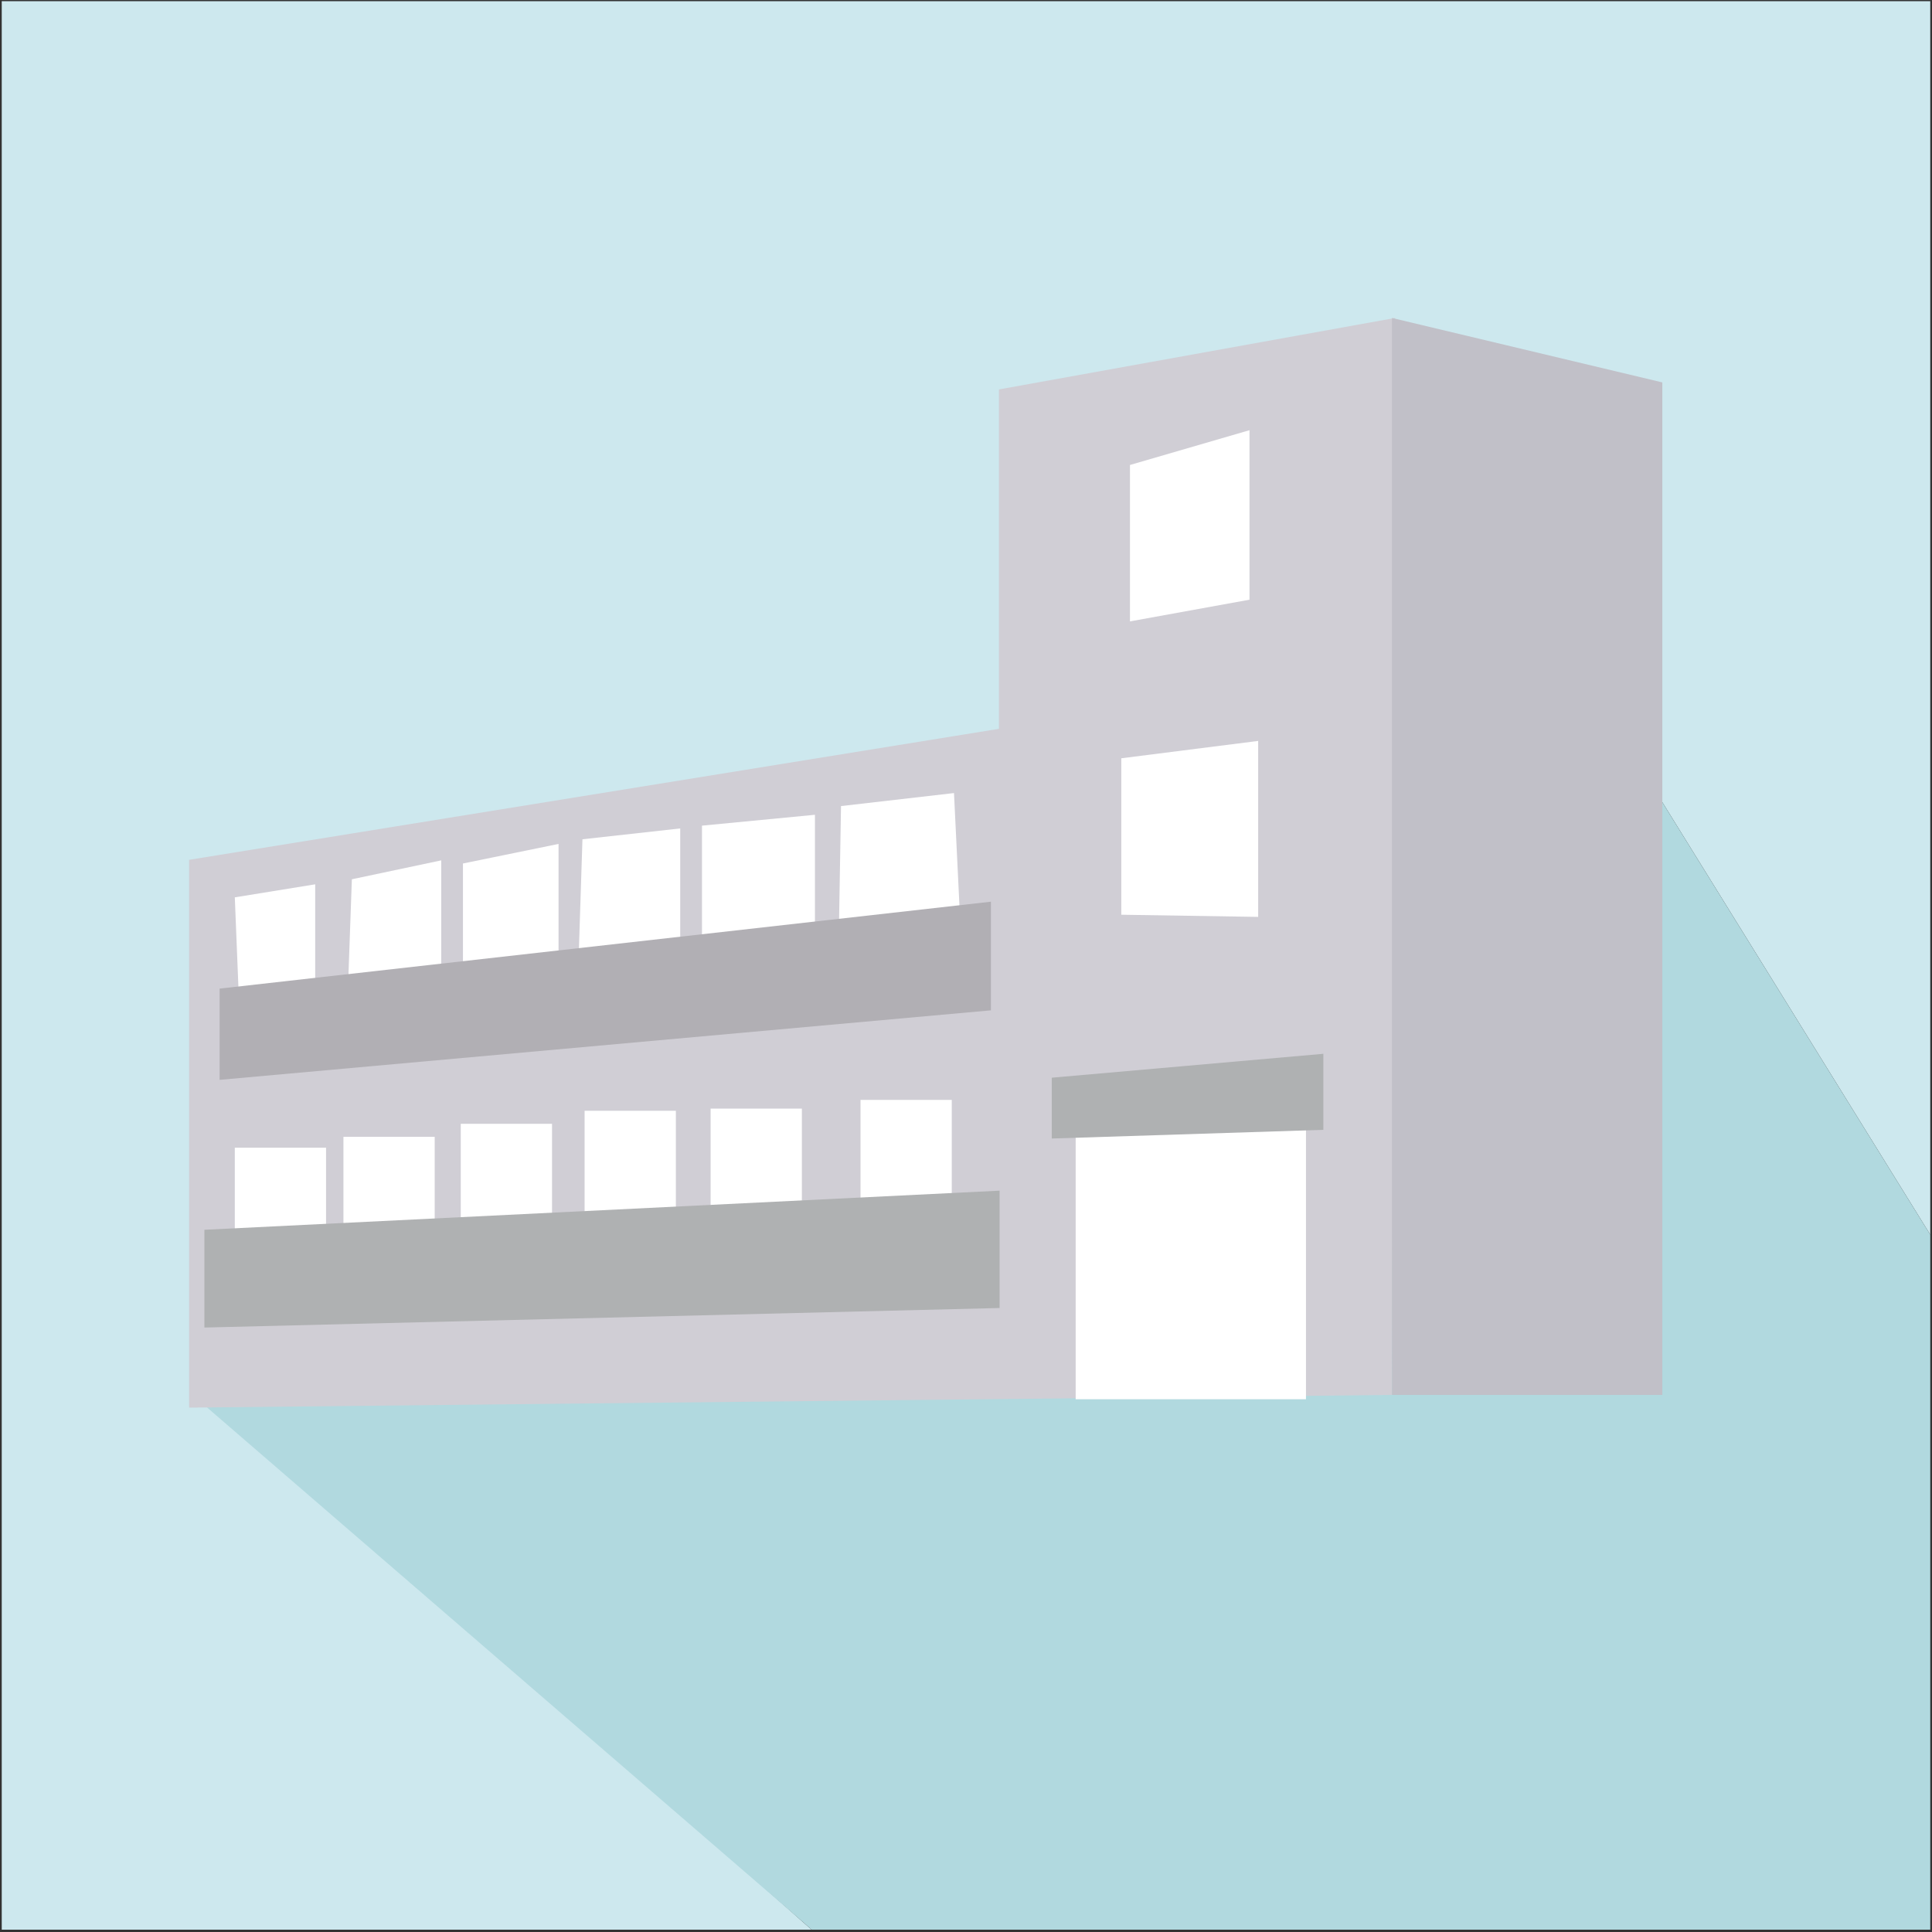 <?xml version="1.0" encoding="utf-8"?>
<!-- Generator: Adobe Illustrator 13.0.0, SVG Export Plug-In  -->
<!DOCTYPE svg PUBLIC "-//W3C//DTD SVG 1.1//EN" "http://www.w3.org/Graphics/SVG/1.1/DTD/svg11.dtd">
<svg version="1.1"
	 xmlns="http://www.w3.org/2000/svg" xmlns:xlink="http://www.w3.org/1999/xlink" xmlns:a="http://ns.adobe.com/AdobeSVGViewerExtensions/3.0/"
	 x="0px" y="0px" width="370px" height="370px" viewBox="-0.332 -0.224 370 370" enable-background="new -0.332 -0.224 370 370"
	 xml:space="preserve">
<rect x="-0.332" y="-0.224" width="370" height="370" fill="#333333" stroke="none"/>
<defs>
</defs>
<polygon fill="#CDE8EE" points="40.668,268 314.668,148 369.336,236.238 369.336,0 0,0 0,369.336 155.113,369.336 153.592,368 "/>
<polygon fill="#B1D9DF" points="369.336,236.238 314.668,148 39.336,269.336 153.592,368 155.113,369.336 369.336,369.336 "/>
<polygon fill="#D0CED5" points="266.246,266.918 35.887,269.355 35.887,164.441 190.979,139.355 190.979,74.355 266.84,60.668 "/>
<polygon fill="#C1C0C8" points="318.02,73.012 318.02,266.918 266.246,266.918 266.246,60.668 "/>
<polygon fill="#FFFFFF" points="216.072,118.781 216.072,88.824 238.959,82.164 238.959,114.625 "/>
<polygon fill="#FFFFFF" points="214.408,144.996 214.408,174.957 240.621,175.371 240.621,141.672 "/>
<rect x="205.672" y="215.32" fill="#FFFFFF" width="44.105" height="52.426"/>
<polygon fill="#FFFFFF" points="44.637,219.578 62.111,219.578 62.111,239.547 44.637,239.961 "/>
<polygon fill="#FFFFFF" points="65.441,217.496 82.918,217.496 82.918,237.469 65.441,237.883 "/>
<polygon fill="#FFFFFF" points="87.908,215 105.387,215 105.387,234.969 87.908,235.387 "/>
<polygon fill="#FFFFFF" points="111.625,212.5 129.104,212.5 129.104,232.477 111.625,232.891 "/>
<polygon fill="#FFFFFF" points="135.758,212.086 153.236,212.086 153.236,232.055 135.758,232.469 "/>
<polygon fill="#FFFFFF" points="164.469,210.418 181.943,210.418 181.943,230.391 164.469,230.805 "/>
<polygon fill="#FFFFFF" points="160.732,154.148 182.369,151.656 183.619,177.457 160.314,178.707 "/>
<polygon fill="#FFFFFF" points="134.104,157.898 155.738,155.816 155.738,179.121 134.104,179.121 "/>
<polygon fill="#FFFFFF" points="111.215,160.508 129.938,158.43 129.938,186.305 110.383,186.305 "/>
<polygon fill="#FFFFFF" points="88.328,165.145 106.637,161.398 106.637,189.285 88.328,189.285 "/>
<polygon fill="#FFFFFF" points="67.053,168.168 84.166,164.547 84.166,189.93 66.277,189.93 "/>
<polygon fill="#FFFFFF" points="44.637,171.629 60.033,169.133 60.033,194.098 45.473,192.438 "/>
<polygon fill="#B1AFB4" points="41.725,206.582 41.725,189.105 189.441,172.461 189.441,193.266 "/>
<polygon fill="#AFB1B2" points="38.812,254.016 38.812,235.293 191.104,227.801 191.104,250.273 "/>
<polygon fill="#AFB1B2" points="201.094,217.816 201.094,206.168 253.105,201.59 253.105,216.152 "/>
</svg>
